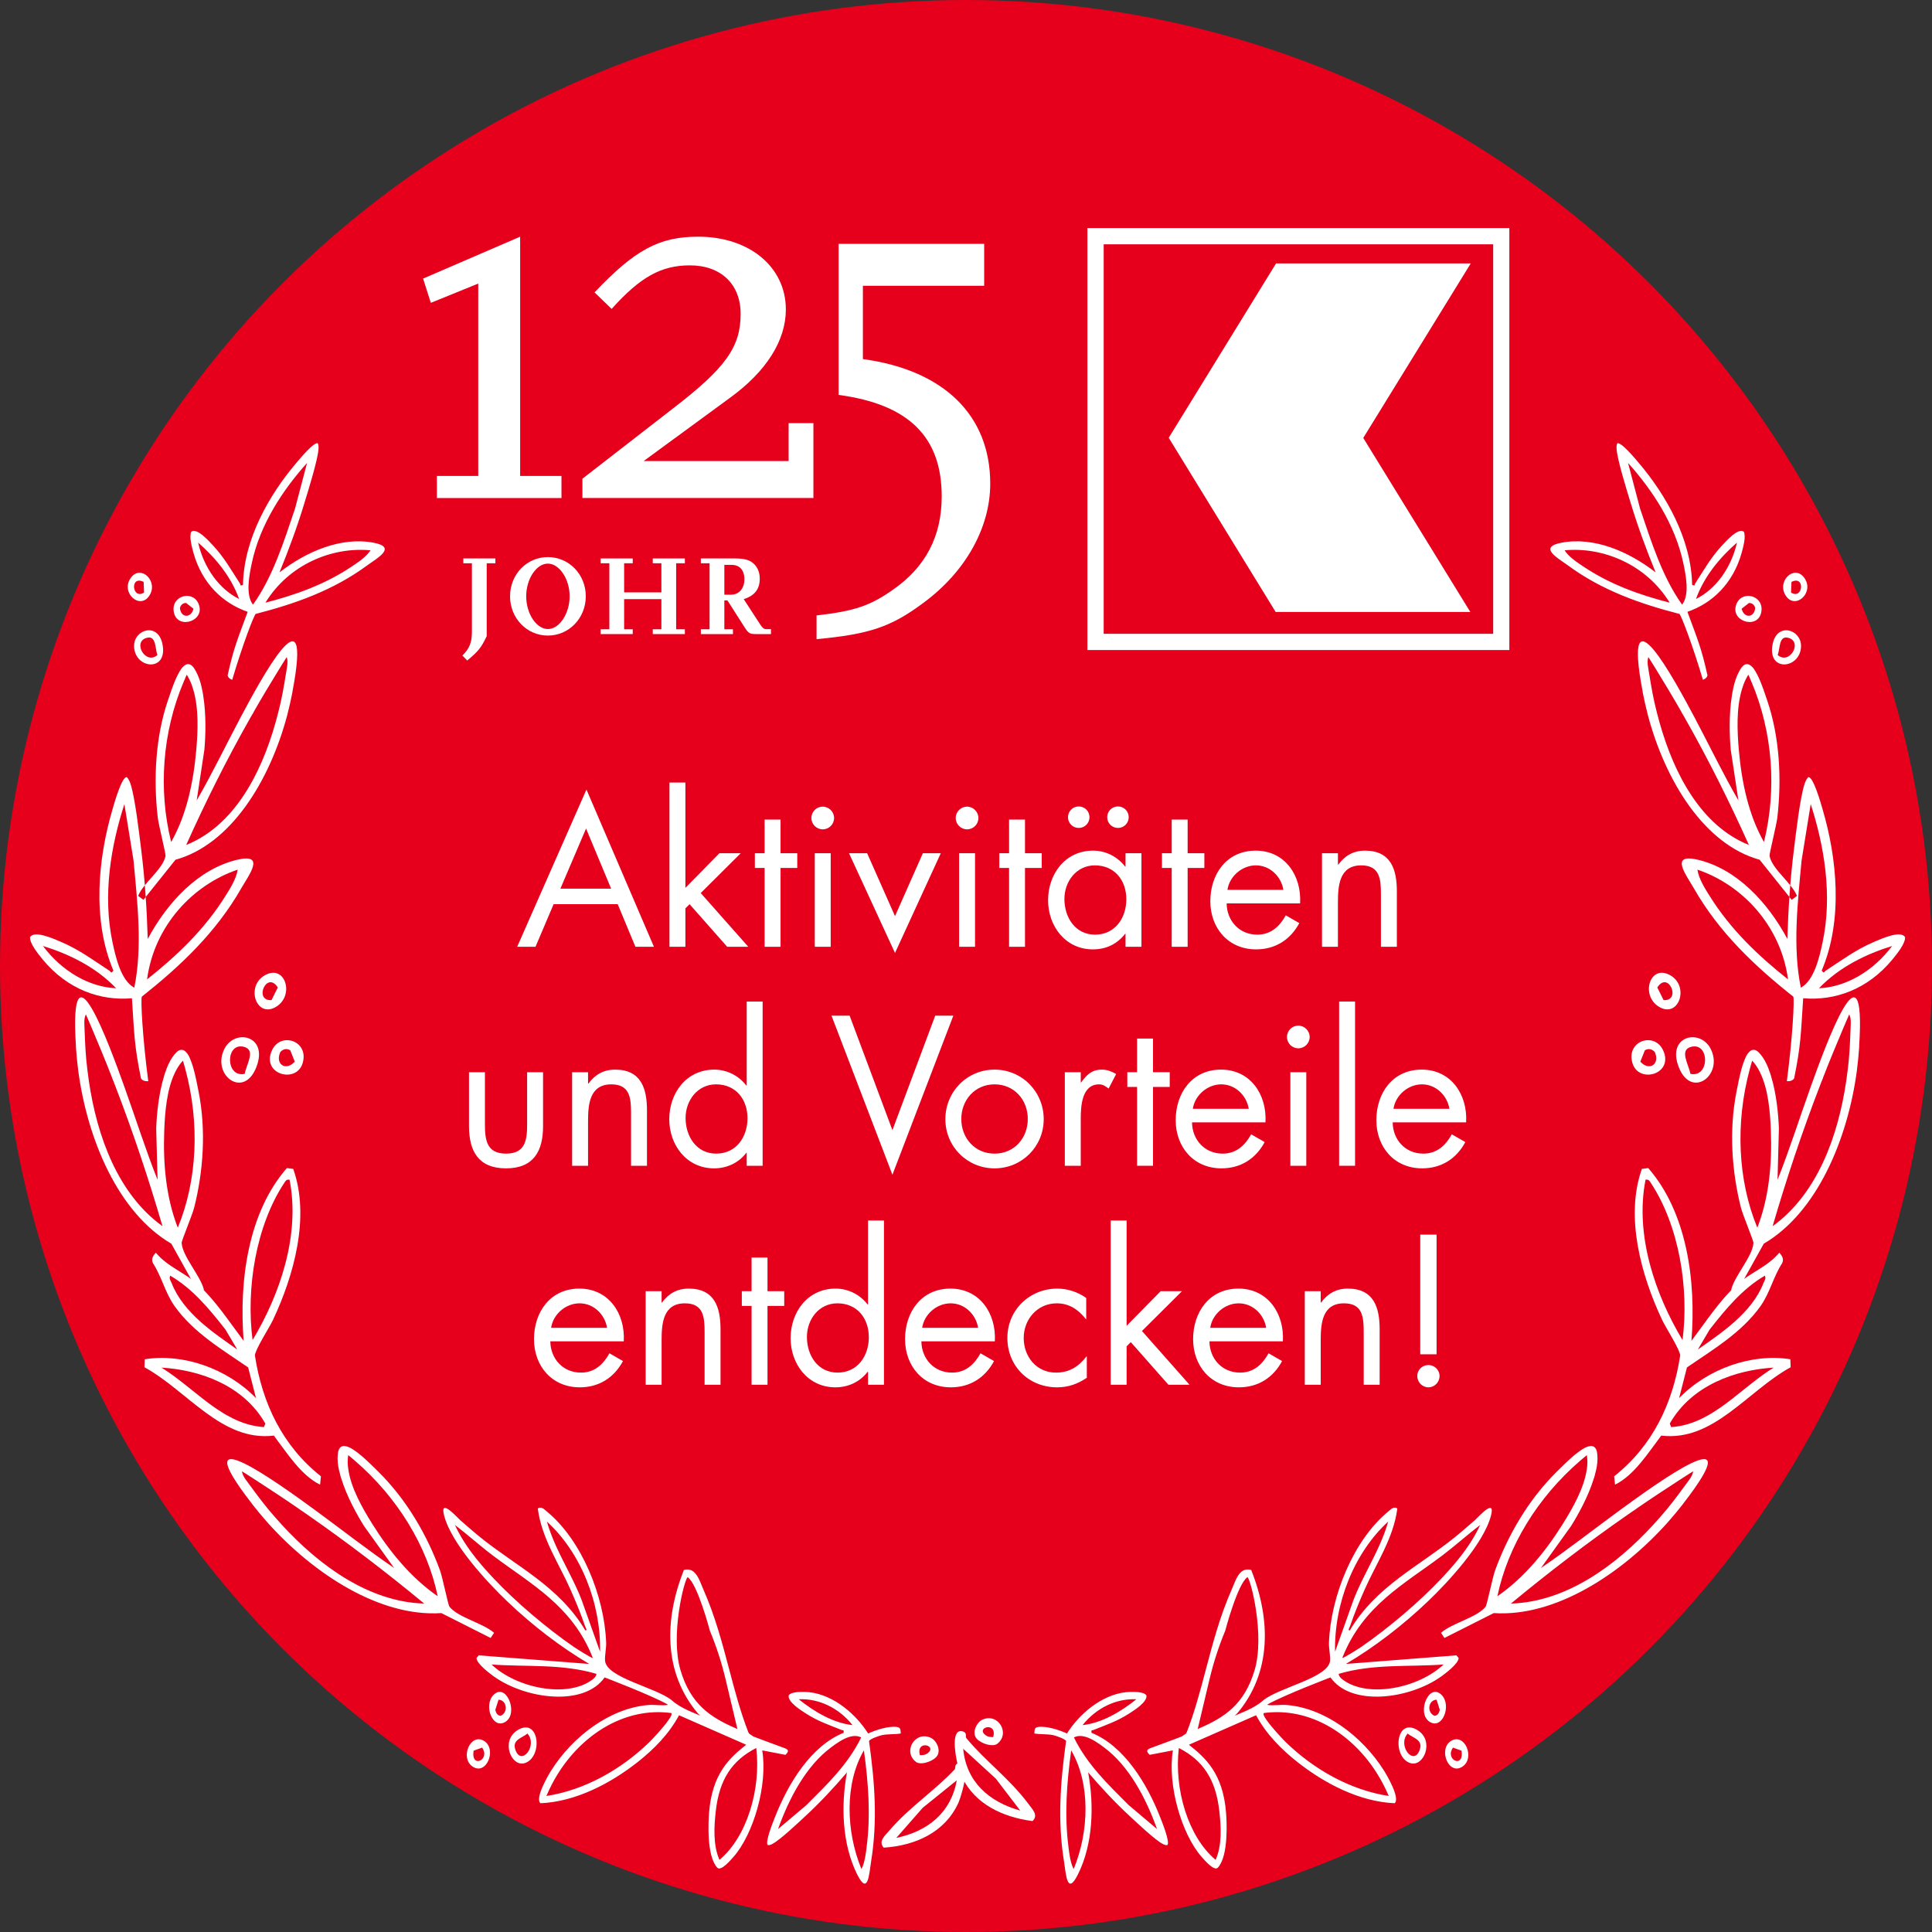 <?xml version="1.0" encoding="UTF-8"?>
<svg id="Ebene_2" data-name="Ebene 2" xmlns="http://www.w3.org/2000/svg" viewBox="0 0 5294 5294">
  <rect x="0" y="0" width="5294" height="5294" fill="#333333" stroke="none"/>
  <defs>
    <style>
      .cls-1 {
        fill: #e6001c;
      }

      .cls-2 {
        fill: #fff;
      }
    </style>
  </defs>
  <g id="Ebene_1-2" data-name="Ebene 1">
    <circle class="cls-1" cx="2647" cy="2647" r="2647"/>
    <g>
      <path class="cls-2" d="M2979.65,624.94v1156.2h1156.2V624.94h-1156.2ZM4091.55,1736.77h-1067.27V669.5h1067.27v1067.27Z"/>
      <polygon class="cls-2" points="3202.5 1199.63 3495.48 1676.86 4028.88 1676.84 3735.55 1200.01 4030.14 721.78 3496.64 721.82 3202.5 1199.63"/>
      <g>
        <path class="cls-2" d="M1425.28,1304.22v-655.66l-265.88,114.81,21.12,66.47,129.96-52.84v527.22h-113.32v60.44h341.4v-60.44h-113.28Z"/>
        <path class="cls-2" d="M2160.93,1159.51v103.9h-397.33l237.17-173.72c99.72-72.5,152.6-157.11,152.6-241.71,0-116.33-99.72-199.41-240.19-199.41-107.28,0-173.75,36.27-284.02,152.6l46.85,45.28c78.54-87.59,135.92-119.31,214.49-119.31,84.6,0,138.97,51.35,138.97,132.94,0,90.64-40.81,148.02-184.29,258.32l-249.24,193.34v52.91h632.94v-205.15h-67.96Z"/>
        <path class="cls-2" d="M2364.46,983.95v-200.91h332.31v-114.82h-398.83v413.91c191.88,25.7,282.52,114.82,282.52,277.97,0,108.77-43.8,193.37-132.94,255.33-61.93,43.82-104.23,58.9-210.01,70.99v64.97c145.03-13.58,203.96-33.24,293.11-99.71,114.81-84.6,182.78-205.46,182.78-326.32,0-187.33-126.9-311.21-348.94-341.42Z"/>
      </g>
      <g>
        <path class="cls-2" d="M1269.59,1530.24v13.19h23.51v188.73c0,28.24-7.23,46.15-26.06,64.03l13.19,13.81c31.07-26.02,38.31-35.14,53.42-66.87v-199.7h23.84v-13.19h-87.91Z"/>
        <path class="cls-2" d="M1501.24,1526.49c-57.78,0-103.61,47.39-103.61,107.39s45.83,107.68,103.61,107.68,103.94-47.72,103.94-107.68-46.12-107.39-103.94-107.39ZM1501.24,1723.69c-31.36,0-59.35-42.08-59.35-89.8s27.98-89.51,59.35-89.51,59.67,42.08,59.67,89.51-27.95,89.8-59.67,89.8Z"/>
        <path class="cls-2" d="M1876.65,1543.43v-13.19h-87.95v13.19h23.59v79.77h-102.09v-79.77h23.59v-13.19h-87.95v13.19h23.88v180.88h-23.88v13.19h87.95v-13.19h-23.59v-82.61h102.09v82.61h-23.59v13.19h87.95v-13.19h-23.88v-180.88h23.88Z"/>
        <path class="cls-2" d="M2099.76,1723.98c-6.32,0-10.07-2.83-17.3-13.81l-44.56-68.47c29.51-9.09,43.94-27.29,43.94-55.57,0-16.65-5.02-30.13-15.37-40.49-11.34-11.3-26.38-15.41-53.42-15.41h-92.6v13.19h23.88v180.88h-23.88v13.19h87.95v-13.19h-23.59v-79.12h8.47l47.1,73.78c10.68,16.65,13.85,18.54,32.34,18.54h39.9v-13.52h-12.87ZM2003.34,1629.49h-18.53v-81.66h19.81c22.28,0,35.14,14.43,35.14,39.58s-14.76,42.08-36.42,42.08Z"/>
      </g>
    </g>
    <path class="cls-2" d="M2817.82,4942.7c-51.58-69.2-119.79-118.83-170.07-180.18-2.62-3.26,2.28-13.38-7.17-17.31-34.62-13.38-24.83,55.82-16.32,90.76,11.43,1.31,14.02,16,12.07,34.28,35.26,72.78,110.34,109.03,192.92,119.79,17.31-16.32-.99-32.97-11.43-47.33ZM2639.27,4791.9l89.45,81.93,66.9,87.49c-87.15-24.48-147.86-79.65-156.35-169.42Z"/>
    <path class="cls-2" d="M2692.46,4711.92c-15.98,7.17-27.75,31.98-19.24,47.98,7.5,14.37,41.45,28.07,57.77,19.59,39.17-27.42,5.22-86.83-38.53-67.56ZM2721.52,4759.9c-8.16-.32-14.02,0-20.9-5.22-28.71-21.22,32.99-38.53,20.9,5.22Z"/>
    <path class="cls-2" d="M2637.81,4847.52c-1.31-3.26-2.94-9.13-4.9-16.97-2.3,0-4.9.32-8.16,1.31-9.79,2.92-5.88,13.38-8.83,16.64-53.86,57.77-123.72,102.83-179.54,168.11-11.43,13.38-30.35,28.71-15.01,46.35,86.83-5.86,167.79-41.45,205.01-123.38,4.23-9.79,16.32-46.69,18.6-74.76-2.62-5.56-4.9-11.43-7.17-17.31ZM2455.97,5036.21l72.48-82.6,93.36-75.4c-16,88.78-79.01,139.72-165.84,158Z"/>
    <path class="cls-2" d="M2549.82,4761.53c-43.75-19.26-77.7,40.16-38.18,67.58,15.98,8.48,50.25-5.24,57.45-19.59,8.48-16-2.94-40.8-19.26-48ZM2541.66,4804.29c-6.85,5.24-12.73,4.9-20.9,5.24-11.75-43.75,49.63-26.46,20.9-5.24Z"/>
    <path class="cls-2" d="M3884.85,4741.28c46.46,29.17,16.51,101.71-20.41,89.91-50.71-16.38-40.08-127.89,20.41-89.91ZM3889.88,4795.66c10.89-29.03-18.72-33.06-32.58-45.47-29.12,31.94,16.16,90.27,32.58,45.47ZM3944.45,4639.64c35.23,23.37,12.79,94.76-21.56,81.2-43.21-17.24-12.36-103.65,21.56-81.2ZM3930.82,4701.62c7.93-.56,13.01-7.44,14.37-16.82l-8.83-27.36c-23.1,1.16-27.24,35.12-5.54,44.18ZM3976.67,4770.06c36.73-21.66,65.53,45.83,31.83,69.92-38.85,27.9-69.04-48.04-31.83-69.92ZM4004.72,4797.1l-23.31-8.33c-23.56,33.71,31.48,58.47,23.31,8.33ZM2844.48,4732.24c23.61-3.2,57.37,8.01,79.18,17.7,39.34-61.73,106.72-112.67,174.2-113.88,12.18,0,36.43-.59,43.57,9.67,2.96,18.37-34.43,41.23-47.63,49.77-32.66,21.08-63.11,31.04-97.74,45.06-4.21,1.65-5.68-2.28-5.4,7.47,89.22,35.84,152.37,138.57,189.21,233.46,4.36,11.01,26.83,66.83,18.86,74.3-4.87.65-8.39-.98-12.69-3.1-21.38-11.17-70.01-57.32-90.36-76.21-40.19-37.11-77.98-77.76-113.98-119.75,16.49,89.14,13.95,194.99-27.77,279.08-30.11,60.55-32.99-.77-38.32-34.65-18.04-111.65-10.21-216.4,5.6-330.23-1.17-5.73-29.56-15.3-36.02-16.48-15.9-3.3-34.65-1.55-50.9-4.42.73-9.97.27-16.56,10.21-17.79ZM3113.86,4656.3c-.61-.02-1.22-.06-1.83-.07-54.05-2.03-108.24,24.12-145.08,70.25-.19.21-.36.44-.53.65,52.94-5.97,103.81-35.94,147.44-70.84ZM3024.92,4787.88c-13.02-9.67-31.34-23.01-49.62-28.5l-.85-.26c-11.01-3.13-21.94-3.38-31.69,1.8,36.17,74.27,94.35,129.55,149.67,185.02l76.3,64.48,1.77,1.49c-30.5-85.14-76.83-173.02-145.58-224.03ZM2942.1,5121.43c42.13-102.76,46.54-233.27-6.82-325.21-.08.54-.14,1.07-.21,1.61v.02c-12.09,87.56-18.43,175.51-7.45,261.91,2.17,18.56,5.51,44.49,13.59,60.03.29.57.59,1.13.89,1.65ZM3154.32,4789.49c13.14-4.73,190.77-70.19,225.46-86.59,17.41-8.24,56.06-20.64,81.78-43.74l.02.02c43.01-35.33,179.22-61.6,183.03-108.63,1.07-13.43-3.48-33.56-3.08-49.14,4.91-128.85,67.73-281.42,161.87-359.1,8.63-7.19,14.84-14.9,25.53-9.08-10.28,81.48-57.25,149.55-89.57,222.35-14.24,32.14-28.54,66.54-39.82,99.91-1.46,4.23-7.44,11.99-1.02,12.31,72.24-121.67,190.34-176.02,289.33-256.6,17.41-14.04,35.28-29.97,52.65-44.86,8.41-7.22,58.1-64.14,45.16-13.77-19.72,77.36-118.71,183.6-172.1,234.55-69.22,66.2-146.9,125.95-225.61,172.35l302.88-23.57,5.94,7.32c.22,14.88-35.51,41.88-46.93,50.14-87.4,62.68-247.32,83.95-304.11,3.05,0,0-123.93,47-172.89,74.15l1.5,1.48c16.88,2.09,34.87-1.54,51.88,0,103.4,8.47,206.02,84.58,265.84,179.28,7.93,12.6,45.42,76.06,29.45,89.84-95.38-4.1-190.88-53.24-267.11-113.44-42.8-33.86-84.86-75.82-112.56-127.66l-184.05,80.82c44.53,35.39,93.38,78.03,101.8,186.51,1.72,22.33,7.37,117.92-22.43,150.27-10.18,10.81-36.44-20.47-45.07-30.1-54.03-62.04-93.66-195.51-78.21-291.2l-63.54,12.18c-10.24-9.71-9.09-14.59,4-19.05ZM3668.3,4587.81c.07.33.13.66.21.98.09.35.19.69.3,1.04.11.34.23.67.37,1,.44,1.1,1.01,2.15,1.67,3.14.19.31.39.6.61.88.84,1.17,1.8,2.25,2.81,3.25.93.93,1.89,1.8,2.87,2.6.08.07.18.15.26.22.52.42,1.02.83,1.52,1.2.81.62,1.59,1.2,2.34,1.74,68.52,49.63,206.09,21.9,274.28-42.84-95.66,6.96-192.1-2.5-287.4,25.63.04.4.09.79.16,1.16ZM3730.68,4512.38c72.97-50.54,157.4-121.3,220.69-188.85,2.99-3.18,5.98-6.41,8.95-9.67.93-1,1.86-2.03,2.79-3.05,1.03-1.1,2.03-2.22,3.04-3.34,1.85-2.03,3.69-4.08,5.51-6.15,1.57-1.77,3.15-3.55,4.71-5.34,1.48-1.69,2.95-3.38,4.41-5.09.84-.95,1.68-1.94,2.5-2.92.82-.96,1.64-1.92,2.45-2.88,1.96-2.32,3.9-4.65,5.83-6.99,2.36-2.88,4.71-5.78,7.05-8.72,1.62-2.04,3.23-4.09,4.83-6.16,1.29-1.66,2.57-3.34,3.85-5.03,1.27-1.68,2.53-3.37,3.79-5.07.96-1.28,1.9-2.58,2.86-3.9.97-1.35,1.93-2.68,2.88-4.01.96-1.35,1.91-2.7,2.85-4.06.6-.85,1.2-1.72,1.79-2.59.59-.85,1.18-1.72,1.76-2.59,1.02-1.49,2.03-3.01,3.02-4.53.5-.73.99-1.48,1.46-2.22,1.08-1.64,2.14-3.28,3.18-4.93.93-1.46,1.85-2.94,2.76-4.41.75-1.2,1.49-2.41,2.22-3.63.74-1.21,1.47-2.41,2.18-3.64,2.41-4.07,4.75-8.18,6.99-12.34.68-1.25,1.36-2.51,2.03-3.77.67-1.26,1.32-2.52,1.97-3.78s1.3-2.52,1.93-3.8c1.7-3.4,3.34-6.81,4.93-10.27-34.94,26.61-68.45,56.98-103.34,83.32-103.51,78.14-218.1,137.27-274.38,280.76.9,3.05,47.81-27.13,52.49-30.35ZM3708.24,4385.63c.77-2.01,1.56-4.03,2.36-6.03.26-.66.53-1.34.8-2,.53-1.34,1.07-2.66,1.62-4,.7-1.71,1.41-3.41,2.13-5.12.96-2.26,1.93-4.53,2.92-6.78.99-2.26,1.99-4.51,3-6.75,1.01-2.25,2.04-4.48,3.06-6.73,2.06-4.46,4.17-8.91,6.3-13.36,1.08-2.22,2.15-4.44,3.23-6.64,3.35-6.86,6.78-13.71,10.22-20.53.99-1.98,1.98-3.95,2.99-5.92,2.45-4.85,4.91-9.69,7.35-14.55.71-1.4,1.43-2.81,2.13-4.22,2.13-4.23,4.27-8.47,6.36-12.71.7-1.41,1.41-2.83,2.09-4.24.65-1.31,1.3-2.63,1.94-3.94.55-1.11,1.09-2.22,1.62-3.33,1.08-2.22,2.14-4.43,3.2-6.65.1-.22.2-.45.31-.67.62-1.32,1.25-2.66,1.88-3.99,2.44-5.18,4.84-10.42,7.15-15.66.64-1.44,1.28-2.9,1.9-4.34s1.25-2.9,1.86-4.35c.18-.42.36-.85.54-1.28.71-1.67,1.4-3.36,2.09-5.04.93-2.27,1.85-4.54,2.74-6.82.59-1.47,1.16-2.94,1.72-4.42.56-1.47,1.12-2.95,1.67-4.43.55-1.48,1.1-2.97,1.63-4.45.52-1.45,1.03-2.88,1.53-4.32.43-1.21.83-2.4,1.23-3.61.56-1.67,1.12-3.34,1.66-5.01.09-.28.17-.56.27-.84.55-1.72,1.09-3.45,1.61-5.18.29-.95.57-1.89.85-2.83.53-1.8,1.06-3.6,1.56-5.4-92.81,84.83-148.17,223.4-145.52,356.52l49.99-140.37ZM3462.25,4695.82c-.01.12-.02.26-.02.38t0,.03c-.02.15-.02.31,0,.48,0,.19.02.39.06.61,0,.05.01.13.02.2.03.22.09.48.16.72.05.22.11.46.19.71.03.1.06.22.11.34.08.23.16.48.27.75.11.31.24.63.38.98.57,1.34,1.32,2.83,2.25,4.45.47.81.97,1.64,1.5,2.5,2.15,3.44,4.91,7.32,8.02,11.43.78,1.02,1.58,2.06,2.4,3.11,1.32,1.69,2.69,3.4,4.1,5.13.7.88,1.41,1.74,2.13,2.61,3.21,3.89,6.55,7.82,9.89,11.64.81.94,1.62,1.86,2.44,2.78,1.51,1.69,2.99,3.36,4.46,5,.81.92,1.62,1.81,2.42,2.69.18.2.36.4.56.6.77.86,1.54,1.68,2.27,2.5,1.17,1.28,2.31,2.53,3.41,3.71.64.69,1.25,1.34,1.85,1.98,1.16,1.26,2.27,2.45,3.3,3.54.3.31.59.64.88.94,3.76,3.98,6.43,6.74,7.35,7.64,78.7,76.43,178.49,131.95,282.66,148-4.45-10.57-9.28-20.89-14.5-30.97-1.73-3.36-3.51-6.68-5.33-9.98-.91-1.67-1.83-3.3-2.76-4.93-.93-1.64-1.87-3.27-2.82-4.87-1.03-1.76-2.07-3.51-3.13-5.24-.71-1.18-1.42-2.36-2.15-3.53-1.16-1.88-2.33-3.73-3.51-5.58-2.02-3.15-4.07-6.25-6.15-9.32-1.06-1.54-2.1-3.08-3.17-4.58-.87-1.25-1.74-2.5-2.64-3.74-.85-1.19-1.7-2.37-2.58-3.54-.69-.95-1.39-1.88-2.08-2.83-1.1-1.48-2.2-2.94-3.32-4.39-1.54-2.04-3.1-4.02-4.7-6.02-.7-.9-1.43-1.78-2.15-2.67-.86-1.09-1.74-2.15-2.62-3.21-1.17-1.41-2.34-2.81-3.52-4.21-2.23-2.61-4.5-5.22-6.79-7.76-.88-.99-1.77-1.96-2.66-2.94-.78-.86-1.57-1.71-2.36-2.56-1.23-1.33-2.48-2.65-3.75-3.96-.15-.17-.29-.33-.46-.49-1.55-1.62-3.13-3.24-4.72-4.81-.02-.04-.06-.07-.09-.09-1.48-1.49-2.98-2.98-4.49-4.44-1.53-1.51-3.08-2.98-4.65-4.44-1.3-1.24-2.63-2.46-3.95-3.65-2.65-2.43-5.33-4.79-8.03-7.12-1.34-1.16-2.72-2.32-4.08-3.45-2.31-1.93-4.62-3.82-6.98-5.67-1.12-.9-2.25-1.79-3.39-2.66-1.58-1.25-3.17-2.46-4.78-3.64-.88-.65-1.75-1.31-2.63-1.95-2.48-1.84-5-3.62-7.52-5.37-.31-.21-.63-.44-.93-.65-.33-.23-.68-.47-1.01-.69-.93-.65-1.89-1.29-2.84-1.92-.16-.11-.32-.21-.48-.32-.63-.42-1.26-.85-1.91-1.26-.15-.1-.29-.21-.46-.3-1.59-1.04-3.18-2.07-4.78-3.08-.98-.63-1.97-1.25-2.96-1.84-.13-.1-.26-.16-.4-.25-.02-.02-.05-.05-.08-.04-1.1-.69-2.21-1.36-3.32-2.01-1-.61-2-1.21-3.01-1.79-1.48-.88-2.98-1.74-4.47-2.57-1.04-.58-2.06-1.17-3.1-1.72-.11-.06-.23-.14-.34-.18-.67-.36-1.33-.72-1.99-1.08-.3-.17-.61-.33-.92-.49-.92-.51-1.88-1-2.8-1.47-.98-.52-1.98-1.03-2.95-1.53-.34-.18-.69-.35-1.02-.51-.91-.47-1.81-.92-2.73-1.35-2.13-1.06-4.26-2.09-6.42-3.06-.99-.47-2-.93-3-1.36-2.41-1.11-4.85-2.17-7.3-3.19-1.29-.55-2.61-1.08-3.9-1.6-.06-.03-.14-.07-.22-.09-1.2-.48-2.42-.97-3.64-1.43-.93-.37-1.86-.72-2.8-1.07-.77-.31-1.53-.59-2.32-.86-.73-.29-1.48-.56-2.22-.82-.18-.08-.36-.15-.54-.19-1.2-.45-2.4-.86-3.6-1.25-1.07-.36-2.14-.75-3.22-1.08-.25-.09-.5-.18-.74-.24-.78-.26-1.57-.51-2.35-.76-1.99-.64-4-1.25-6.01-1.83-.02-.02-.04-.03-.05-.01-.52-.15-1.04-.31-1.55-.46-.51-.15-1.02-.3-1.54-.44-2.48-.7-4.97-1.37-7.46-1.96-.77-.19-1.54-.38-2.32-.58-2.5-.63-5.01-1.2-7.53-1.73-.87-.18-1.73-.37-2.61-.53-.73-.17-1.44-.31-2.17-.44-1.22-.24-2.45-.46-3.67-.69-.12-.03-.24-.06-.36-.06-1.34-.25-2.69-.48-4.04-.7-1.34-.21-2.69-.43-4.04-.63-1.35-.2-2.71-.4-4.05-.58-1.24-.16-2.47-.31-3.71-.47-1.07-.14-2.14-.25-3.22-.36-1.34-.14-2.68-.29-4.02-.41-.25-.04-.5-.06-.74-.08-.8-.07-1.62-.15-2.43-.19-2.97-.25-5.96-.44-8.96-.57-1.5-.07-3-.13-4.49-.17-1.51-.04-3-.08-4.51-.1-1.01-.02-2.01-.03-3.01-.03-1.5,0-3.02,0-4.53.04-3.03.04-6.05.13-9.07.28-3.04.16-6.07.36-9.12.6-1.14.1-2.28.19-3.42.3-1.14.11-2.28.22-3.43.35-1.15.13-2.28.26-3.43.41-1.15.13-2.29.27-3.43.44-.53.43-.82,1.01-.9,1.78ZM3331.01,5096.32c17.91-39.86,14.89-91.27,10.23-132.78-9.59-87.66-44.64-139.72-111.03-173.78-13.43,113.82,26.01,244.12,100.79,306.56ZM4549.08,2760.57c54.23,28.54,82.14-65.16,21.62-91.2-52.59-22.91-75.41,62.73-21.62,91.2ZM4558.48,2740.47l-17.16-34.59c30.32-47.58,66.89,37.94,17.16,34.59ZM4473.11,2912.85c17.01,58.09,114.66,30.79,84.04-34.97-24.08-51.68-101.89-25.7-84.04,34.97ZM4507.11,2878.06c8.58-5.38,18.79-4.65,27.24,4.57,15.18,33.46-15.33,53.64-39.58,26.42l12.34-30.99ZM4597.07,2915.48c32.17,102.33,128.65,31.59,90.02-42.36-28.26-53.77-114.55-36.07-90.02,42.36ZM4633.81,2868.55c51.06-13.65,51.95,85.17-1.83,74.02-4.68-26.43-31.29-65.21,1.83-74.02ZM4857.47,1764.3c12.62-60.41,78.47-39.29,77.65,6.48-1.26,62.91-94.09,72.16-77.65-6.48ZM4900.32,1747.75c-26.09-7.16-22.34,28.5-29.11,47.24,32.76,28.06,69.28-36.65,29.11-47.24ZM4756.05,1661.95c10.59-46.04,73.72-33.56,70.87,9.54-3.74,54.25-81.03,34.78-70.87-9.54ZM4809.48,1665.89c-2.33-9.23-9.11-13.87-17.02-13.64l-20.07,15.74c6.41,26.98,34.89,25.22,37.09-2.1ZM4893.67,1632.83c-26.25-39.02,21.57-86.13,49.07-51.15,31.81,40.29-22.53,90.68-49.07,51.15ZM4908.92,1594.52l-1.22,29.08c32.89,21.15,39.89-48.5,1.22-29.08ZM4093.2,4420.13c168.44,11.28,350.59-107.53,476.76-248.72,14.9-16.97,29.22-34.06,42.71-51.43l.02-.33c190.11-245.3-73.73-54.62-170.69,16.09-73.96,54.01-146.14,110.98-219.5,160.82l82.18-114.49c20.68-32.9,47.9-82.9,62.14-129.25,1.62-3.96,2.55-7.83,3.47-11.4l.02-.33c2.21-7.8,4.09-15.57,5.24-22.63,2.37-14.78,2.6-28.03.42-39.76-4-19.72-18.06-19.4-35.07-10.54-5.23,3.12-10.84,6.9-16.83,11.35-1.79,1.47-3.57,2.93-5.67,4.41-20.86,16.53-42.14,38.78-52.89,49.13-77.54,76.45-133.84,174.49-168.54,269.77-6.95,18.42-22.29,94.83-25.96,99.64-23.14,29.72-92.43,45.07-122.36,71.76l9.39,14.07,135.16-68.16ZM4330.17,4002.44c2.13-1.82,3.92-3.59,6.03-5.09,3.94-3.59,7.85-6.85,12.08-10.17,1.4,8.96,1.76,18.06,1.1,27.59-.31,4.45-.93,8.6-1.57,13.09-7.49,49.99-38,104.17-65.44,147.91-45.91,73.53-104.84,146.96-179.29,198.19,28.56-137.12,110.06-270.74,227.09-371.51ZM4140.16,4394.05c103.24-85.36,209.89-166.99,320.23-243.7,7.71-5.22,14.97-10.71,22.81-15.48l.02-.31c40.06-27.77,82.12-55.24,122.02-81.17,11.42-7.55,22.85-14.53,34.28-21.81-1.33,13.84-14.54,27.76-22.47,39.39-.33.04-.35.35-.35.35-21.07,28.73-42.69,57.75-66.73,84.71-100.72,116.05-232.8,219.34-379.6,235.87-10.01,1.13-20.07,1.85-30.21,2.16ZM4905.87,3724.6c-104.73-16.88-225.89,25.22-304.84,106.5l21.53-84.2c67.93-46.85,149.69-94.49,201.9-168.43,25.9-36.93,34.67-79.81,59.04-117.3,5.37-11.97-.65-20.39-7.93-28.65-32.76,39.39-78.92,53.94-116.13,87.75-47.48,43.37-84.88,101.29-124.57,153.86,12.96-164.71-12.25-351.77-118.44-473.39l-17.43,2.3c-46.69,131.3-1.73,292.22,55.34,413.4,10.59,22.66,47.82,79.15,49.71,97.59-20.22,131.75-75.81,248.08-180.95,331.22.57,5.04,1.15,10.09,1.49,14.9l.93,8.06c52.05-25.55,89.82-85.81,126.59-134.42,142.89,17.21,235.67-121.96,354.56-187.29l-.8-21.9ZM4684.46,3643.54c45.57-58.22,91.14-112.87,151.59-147.97,4.05,7.92-1.36,13.99-3.81,20.21-32.39,82.73-116.5,137.31-179.61,181.95l2.28-4.13,29.55-50.06ZM4509.11,3232.42c7.71-.76,9.65,1.53,14.26,8.6,77.45,117.21,105.49,288.56,87.03,430.96-74.93-124.72-131.15-288.24-101.29-439.57ZM4849.87,3754.07c-1.39.92-2.78,1.84-4.18,2.78-.87.59-1.73,1.18-2.62,1.78-.87.59-1.74,1.2-2.62,1.81-.19.12-.37.24-.56.36-.83.57-1.65,1.14-2.49,1.73-2.66,1.86-5.31,3.74-7.96,5.66-2.68,1.94-5.34,3.9-7.99,5.87-2.67,1.97-5.31,3.97-7.96,5.99-2.63,2.01-5.26,4.04-7.88,6.08-2.63,2.03-5.25,4.1-7.87,6.14-1.57,1.25-3.14,2.5-4.73,3.74-5.28,4.2-10.55,8.44-15.82,12.64-10.53,8.45-21.05,16.88-31.63,25.08-1.31,1.03-2.63,2.06-3.97,3.06-2.25,1.72-4.5,3.44-6.77,5.15-.4.29-.78.6-1.18.89-2.35,1.75-4.7,3.5-7.06,5.22-1.17.86-2.33,1.71-3.49,2.55-1.83,1.34-3.68,2.64-5.52,3.95-2.06,1.45-4.12,2.88-6.18,4.3-1.15.79-2.32,1.6-3.49,2.37-5.71,3.86-11.48,7.57-17.32,11.11-1.1.68-2.2,1.35-3.31,2-1.12.68-2.27,1.35-3.41,1.99-1.38.8-2.74,1.59-4.12,2.34-5.51,3.09-11.08,6.03-16.72,8.77-2.8,1.35-5.6,2.66-8.44,3.9-1.04.46-2.11.93-3.18,1.37-1.06.45-2.13.89-3.2,1.33-1.21.5-2.41.99-3.63,1.47-2.6,1.03-5.22,2-7.84,2.94-1.25.46-2.54.9-3.81,1.32-1.78.58-3.55,1.18-5.34,1.71-1.53.49-3.07.94-4.64,1.38-1.35.39-2.74.78-4.11,1.13-12.7,3.34-25.85,5.58-39.56,6.46l-3.77-9.68c60.12-105.95,181.56-147.3,284.55-153.22-1.35.85-2.71,1.69-4.06,2.57-2.04,1.29-4.1,2.61-6.13,3.96ZM4833.06,3407.88c145.74-85.2,229.82-285.76,255-473.43,2.81-22.41,5.07-44.59,6.48-66.53l-.17-.29c19.67-309.73-91.68-3.82-132.24,109.12-30.9,86.21-58.67,173.87-91.41,256.29l3.76-140.88c-1.35-38.84-6.88-95.5-21.11-141.85-.88-4.18-2.29-7.91-3.52-11.38l-.17-.29c-2.54-7.69-5.35-15.19-8.36-21.67-6.33-13.56-13.58-24.66-21.97-33.15-14.38-14.07-25.84-5.92-34.94,10.96-2.58,5.52-5.1,11.8-7.56,18.84-.66,2.22-1.31,4.43-2.22,6.84-7.99,25.39-13.11,55.75-16.2,70.35-21.26,106.79-12.84,219.54,11.91,317.87,4.58,19.15,34.78,91,34.44,97.04-2.47,37.58-51.21,89.18-61,128.06l15.67,6.38,73.61-132.27ZM4794.77,2929.18c.74-2.7,1.23-5.18,2.13-7.6,1.25-5.19,2.65-10.08,4.29-15.2,6.19,6.63,11.6,13.96,16.4,22.22,2.24,3.86,4.06,7.64,6.05,11.72,21.86,45.58,27.01,107.54,28.85,159.14,3.27,86.63-4.3,180.47-37.16,264.65-53.32-129.52-60.86-285.85-20.56-434.93ZM4857.29,3359.94c37.54-128.59,79.99-256.01,128.27-381.42,3.45-8.65,6.38-17.26,10.19-25.62l-.16-.27c17.57-45.47,36.96-91.81,55.44-135.66,5.22-12.66,10.75-24.85,16.13-37.29,6.67,12.2,3.55,31.13,3.51,45.21-.25.22-.1.49-.1.49-1.31,35.6-2.92,71.76-7.69,107.56-18.23,152.58-69.57,312.2-181.79,408.27-7.65,6.55-15.57,12.8-23.79,18.74ZM4821.7,2355.86c-152.06-42.13-258.48-216.73-306.1-395.68-5.5-21.42-10.43-42.78-14.51-64.16l.13-.34c-57.35-301.72,88.56-30.49,141.9,69.8,40.65,76.58,78.44,155.51,120.42,227.79l-21.04-138.75c-3.48-38.94-5.11-96.8,2.99-146.96.34-4.41,1.25-8.52,2.02-12.33l.13-.34c1.52-8.38,3.32-16.63,5.44-23.95,4.48-15.3,10.14-28.43,17.24-39.3,12.23-18.16,24.36-13.4,35.28.7,3.19,4.73,6.41,10.22,9.67,16.5.92,2.01,1.82,4.01,3,6.14,10.89,22.87,19.62,51.52,24.42,65.11,33.84,99.82,39.58,214.19,27.68,319.01-2.09,20.35-22.54,100.46-21.46,106.36,7.04,36.59,60.75,73.61,75.05,109.36l-14.43,10.9-87.82-109.86ZM4799.78,1869.52c-1.05-2.46-1.83-4.78-3.01-6.92-1.85-4.79-3.81-9.23-6.04-13.84-5.19,8.39-9.54,17.24-13.18,26.83-1.7,4.48-3,8.77-4.43,13.39-15.6,51.61-12.95,114.62-8.37,166.38,7.52,86.94,26.46,177.9,68.77,251.89,35.79-144.1,23.8-301.47-33.74-437.73ZM4792.25,2315.33c-52.34-116.71-109.3-230.83-171.67-341.26-4.42-7.58-8.32-15.28-13.06-22.46l.12-.32c-22.67-40.02-47.23-80.37-70.59-118.52-6.63-11.05-13.51-21.54-20.27-32.32-4.97,14.06.4,31.94,2.17,45.9.27.14.15.46.15.46,5.67,34.95,11.7,70.38,20.75,104.53,36.54,146.15,106.12,289.64,226.97,352.32,8.24,4.27,16.7,8.17,25.42,11.67ZM4916.13,2955.4c18.83-92.35,18.4-122.67,24.87-220.04,87.08,7.64,176.66-24.46,243.95-105.54,11.98-14.82,36.28-43.84,35.26-61.75-11.51-20.12-66.18,4.85-85.87,13.23-48.64,20.81-86.37,48.92-131.43,78.48-5.43,3.65-3.77,8.96-11.15-.14,59.6-140.85,41.12-310.11,2.93-440.3-4.35-15.22-26.01-92.76-39.73-89.78-5.29,5.34-7.48,11.09-10.03,18.24-12.28,36.07-23.89,136.76-29.08,178.54-10.43,82.3-15.68,164.85-18.15,246.45-53.68-100.25-139.18-192.34-246.14-217.16-77.07-17.81-31.83,40.86-10.49,77.81,69.82,122.35,168.03,214.42,272.84,297.54,3.34,6.6-1.44,108.03-17.64,231.55,0,0,13.33,1.91,19.87-7.16ZM4685.34,2456.06c-12.85-20.01-30.69-48.67-34.12-73.09,122.01,41.12,228.68,153.11,248.3,300.75-81.09-64.34-156.85-136.04-214.18-227.66ZM4934.56,2706.36c-22.69-110.81-8.82-231.37,2.06-348.6l25.02-154.36c36.79,113.69,60.15,249.1,32.56,378.69-8.44,39.67-22.95,104.91-59.64,124.26ZM5184.8,2592.15c-51.86,69.27-126.95,112.75-200.47,115.8,56.71-59.08,130.23-94.06,200.47-115.8ZM4678.78,1850.69c-16.75-75.93-27.23-98.64-54.98-174.21,68.2-23.42,124.98-77.63,148.54-161.3,4.07-15.19,12.66-45.2,5.89-58.36-15.42-11.31-48.27,25.83-60.3,38.74-29.69,31.98-48.72,65.82-72.78,103.2-2.87,4.57.16,8.01-8.45,3.63-2.26-126.15-72.91-247.56-145.32-332.9-8.38-10.01-50.69-61.21-60.03-54.37-2.2,5.8-1.92,10.87-1.45,17.11,2.83,31.31,27.81,111.1,37.9,144.34,19.72,65.54,43.41,129.53,68.89,191.87-74.06-57.59-169.37-98.37-258.32-81.23-64.07,12.4-10.3,41.47,18.16,62.18,93.63,68.84,198.51,105.34,305.38,132.89,4.73,3.85,35.11,81.92,64.29,180.47,0,0,10.69-3.03,12.58-12.05ZM4337.49,1551.58c-16.39-10.78-39.44-26.41-50.21-43.67,105.76-9.88,223.69,38.8,287.95,143.52-82.69-21.34-163.83-50-237.74-99.86ZM4609.22,1656.76c-54.23-75.94-84.17-171.46-115.25-263.48l-32.85-124.75c65.83,73.38,128.81,167.64,151.43,274.57,6.93,32.73,17.85,86.77-3.32,113.66ZM4759.6,1486.82c-15.89,69.6-57.92,127.53-112.33,154.46,22.96-63.54,66.66-114.54,112.33-154.46ZM3296,4758c-10.24.11-23.03,17.86-33.01,18.64-5.08.34-13.32,1.68-25.93,4.22l-1.1.22c-1.24-3.06-2.11-6.35-2.72-10.24-1.44-9.06,4.25-12.54,10.28-16.23,3.51-2.15,6.83-4.18,8.16-7.42,21.65-55.36,36.73-112.44,52.7-172.88,18.97-71.81,38.59-146.06,70.28-217.82,1.63-3.68,3.17-7.5,4.8-11.55,7.61-18.83,16.22-40.16,33.96-43.74,4.49-.91,9.55-.69,15.04.65,28.19,71.03,40.55,139.33,36.73,203.05-4.3,71.82-29.29,135.5-74.29,189.27-12.29,14.14-55.23,40.45-94.91,63.81ZM3357.32,4468.5c-17.79,42.83-32.23,87.42-42.95,132.54l-32.48,136.75,5.51-2.41c67.27-29.38,122.59-64.38,150.59-159.38s-10-246-19.68-254.39c-27.32,18.39-60.99,146.89-60.99,146.89Z"/>
    <path class="cls-2" d="M1438.06,4831.19c-36.92,11.8-66.87-60.75-20.41-89.91,60.49-37.98,71.12,73.53,20.41,89.91ZM1445.19,4750.19c-13.86,12.41-43.47,16.44-32.58,45.47,16.42,44.8,61.7-13.53,32.58-45.47ZM1379.61,4720.83c-34.35,13.56-56.79-57.83-21.56-81.2,33.92-22.45,64.77,63.95,21.56,81.2ZM1366.14,4657.45l-8.83,27.36c1.36,9.38,6.44,16.26,14.37,16.82,21.7-9.06,17.57-43.02-5.54-44.18ZM1294,4839.97c-33.7-24.09-4.9-91.57,31.83-69.92,37.2,21.88,7.02,97.82-31.83,69.92ZM1321.1,4788.77l-23.31,8.33c-8.17,50.14,46.87,25.38,23.31-8.33ZM2468.23,4750.03c-16.25,2.87-35,1.13-50.9,4.42-6.45,1.18-34.85,10.75-36.02,16.48,15.81,113.83,23.64,218.58,5.6,330.23-5.33,33.87-8.22,95.19-38.32,34.65-41.72-84.09-44.27-189.94-27.77-279.08-36,41.99-73.79,82.64-113.98,119.75-20.35,18.89-68.98,65.04-90.36,76.21-4.31,2.12-7.83,3.76-12.69,3.1-7.98-7.47,14.5-63.29,18.86-74.3,36.84-94.88,99.99-197.62,189.21-233.46.27-9.75-1.19-5.82-5.4-7.47-34.64-14.02-65.08-23.98-97.74-45.06-13.21-8.54-50.59-31.4-47.63-49.77,7.14-10.26,31.4-9.68,43.57-9.67,67.48,1.21,134.86,52.15,174.2,113.88,21.8-9.69,55.57-20.9,79.18-17.7,9.94,1.23,9.48,7.82,10.21,17.79ZM2336.09,4727.13c-.18-.21-.34-.44-.53-.65-36.84-46.14-91.03-72.28-145.08-70.25-.61,0-1.22.04-1.83.07,43.63,34.89,94.5,64.86,147.44,70.84ZM2132,5011.91l1.77-1.49,76.3-64.48c55.33-55.47,113.51-110.75,149.67-185.02-9.75-5.18-20.68-4.93-31.69-1.8l-.85.26c-18.28,5.49-36.6,18.83-49.62,28.5-68.76,51.01-115.08,138.89-145.58,224.03ZM2361.3,5119.78c8.08-15.54,11.43-41.47,13.59-60.03,10.98-86.4,4.64-174.35-7.45-261.91v-.02c-.07-.54-.14-1.07-.22-1.61-53.36,91.94-48.95,222.45-6.82,325.21.3-.52.6-1.08.89-1.65ZM2152.18,4808.54l-63.54-12.18c15.45,95.69-24.18,229.16-78.21,291.2-8.63,9.63-34.89,40.91-45.07,30.1-29.8-32.34-24.15-127.94-22.43-150.27,8.42-108.48,57.27-151.12,101.8-186.51l-184.05-80.82c-27.7,51.84-69.76,93.8-112.56,127.66-76.24,60.2-171.73,109.34-267.11,113.44-15.96-13.79,21.52-77.24,29.45-89.84,59.83-94.69,162.45-170.81,265.84-179.28,17.01-1.54,35,2.09,51.88,0l1.5-1.48c-48.96-27.15-172.89-74.15-172.89-74.15-56.79,80.9-216.72,59.64-304.11-3.05-11.43-8.26-47.15-35.26-46.93-50.14l5.94-7.32,302.88,23.57c-78.71-46.4-156.39-106.15-225.61-172.35-53.39-50.96-152.38-157.19-172.1-234.55-12.95-50.37,36.75,6.56,45.16,13.77,17.37,14.89,35.23,30.82,52.65,44.86,98.99,80.59,217.09,134.93,289.33,256.6,6.42-.32.44-8.09-1.02-12.31-11.28-33.36-25.58-67.77-39.82-99.91-32.32-72.8-79.29-140.88-89.57-222.35,10.69-5.82,16.9,1.89,25.53,9.08,94.14,77.68,156.96,230.26,161.87,359.1.4,15.58-4.15,35.71-3.08,49.14,3.82,47.03,140.02,73.3,183.03,108.63l.02-.02c25.72,23.09,64.37,35.5,81.78,43.74,34.69,16.39,212.32,81.86,225.46,86.59,13.1,4.46,14.24,9.34,4,19.05ZM1634.36,4586.64c-95.29-28.13-191.74-18.68-287.4-25.63,68.19,64.74,205.77,92.46,274.28,42.84.75-.54,1.53-1.12,2.34-1.74.5-.38,1-.79,1.52-1.2.08-.07.18-.15.26-.22.97-.8,1.94-1.67,2.87-2.6,1.01-1,1.97-2.08,2.81-3.25.22-.28.42-.57.61-.88.65-.99,1.22-2.04,1.67-3.14.14-.33.26-.66.37-1,.11-.34.21-.68.3-1.04.08-.32.15-.65.21-.98.07-.37.12-.77.16-1.16ZM1624.31,4542.73c-56.29-143.49-170.87-202.62-274.38-280.76-34.89-26.34-68.4-56.71-103.34-83.32,1.6,3.46,3.24,6.87,4.93,10.27.63,1.28,1.28,2.54,1.93,3.8s1.3,2.52,1.97,3.78c.67,1.26,1.35,2.51,2.03,3.77,2.25,4.16,4.58,8.27,6.99,12.34.72,1.23,1.44,2.44,2.18,3.64.73,1.23,1.47,2.43,2.22,3.63.91,1.47,1.83,2.95,2.76,4.41,1.04,1.65,2.1,3.29,3.18,4.93.47.74.96,1.49,1.46,2.22.98,1.52,2,3.03,3.02,4.53.59.87,1.18,1.74,1.76,2.59.59.87,1.19,1.74,1.79,2.59.95,1.35,1.89,2.71,2.85,4.06.96,1.33,1.91,2.67,2.88,4.01.95,1.32,1.9,2.62,2.86,3.9,1.26,1.7,2.52,3.39,3.79,5.07,1.28,1.68,2.56,3.36,3.85,5.03,1.6,2.07,3.21,4.12,4.83,6.16,2.33,2.94,4.68,5.84,7.05,8.72,1.92,2.35,3.87,4.67,5.83,6.99.81.96,1.62,1.92,2.45,2.88.81.98,1.66,1.97,2.5,2.92,1.46,1.71,2.93,3.4,4.41,5.09,1.56,1.79,3.14,3.57,4.71,5.34,1.83,2.07,3.67,4.12,5.51,6.15,1.01,1.13,2.01,2.24,3.04,3.34.93,1.02,1.85,2.05,2.79,3.05,2.98,3.25,5.96,6.49,8.95,9.67,63.29,67.55,147.72,138.31,220.69,188.85,4.69,3.22,51.59,33.4,52.49,30.35ZM1644.26,4525.99c2.66-133.12-52.71-271.69-145.52-356.52.51,1.8,1.03,3.6,1.56,5.4.28.94.55,1.88.85,2.83.52,1.73,1.07,3.45,1.61,5.18.09.28.17.56.27.84.53,1.67,1.1,3.34,1.66,5.01.4,1.21.81,2.4,1.23,3.61.49,1.44,1,2.87,1.53,4.32.53,1.48,1.08,2.98,1.63,4.45.55,1.48,1.11,2.95,1.67,4.43.56,1.48,1.13,2.95,1.72,4.42.89,2.28,1.81,4.55,2.74,6.82.69,1.67,1.39,3.36,2.09,5.04.19.43.36.87.54,1.28.61,1.45,1.24,2.91,1.86,4.35s1.26,2.9,1.9,4.34c2.32,5.25,4.71,10.48,7.15,15.66.63,1.34,1.25,2.67,1.88,3.99.11.22.22.44.31.67,1.06,2.22,2.12,4.43,3.2,6.65.53,1.11,1.08,2.22,1.62,3.33.64,1.32,1.29,2.63,1.94,3.94.69,1.41,1.39,2.84,2.09,4.24,2.09,4.24,4.23,8.48,6.36,12.71.7,1.41,1.42,2.81,2.13,4.22,2.44,4.85,4.9,9.7,7.35,14.55,1,1.97,2,3.95,2.99,5.92,3.44,6.82,6.87,13.67,10.22,20.53,1.07,2.2,2.15,4.42,3.23,6.64,2.13,4.45,4.24,8.9,6.3,13.36,1.03,2.25,2.05,4.48,3.06,6.73,1.01,2.24,2.01,4.49,3,6.75.99,2.26,1.96,4.52,2.92,6.78.71,1.7,1.43,3.41,2.13,5.12.56,1.33,1.09,2.66,1.62,4,.27.66.54,1.34.8,2,.8,2,1.58,4.02,2.36,6.03l49.99,140.37ZM1839.35,4694.04c-1.14-.17-2.29-.31-3.43-.44-1.15-.15-2.28-.28-3.43-.41-1.15-.13-2.29-.24-3.43-.35-1.14-.11-2.28-.21-3.42-.3-3.05-.25-6.08-.44-9.12-.6-3.02-.15-6.05-.24-9.07-.28-1.51-.03-3.03-.04-4.53-.04-1,0-2,.01-3.01.03-1.51.02-3,.06-4.51.1-1.49.04-2.99.09-4.49.17-3,.13-5.98.33-8.96.57-.81.04-1.63.12-2.43.19-.24.02-.49.04-.74.08-1.34.13-2.68.27-4.02.41-1.08.1-2.15.22-3.22.36-1.24.16-2.47.31-3.71.47-1.34.18-2.7.38-4.05.58-1.35.2-2.7.42-4.04.63-1.35.22-2.7.45-4.04.7-.11,0-.23.04-.36.06-1.22.22-2.45.45-3.67.69-.73.13-1.44.27-2.17.44-.88.16-1.73.35-2.61.53-2.52.53-5.03,1.1-7.53,1.73-.78.19-1.55.39-2.32.58-2.49.6-4.98,1.26-7.46,1.96-.53.14-1.03.29-1.54.44-.51.15-1.03.3-1.55.46-.02-.01-.03-.01-.05.01-2.01.58-4.01,1.18-6.01,1.83-.79.25-1.57.49-2.35.76-.24.06-.49.15-.74.24-1.08.33-2.15.71-3.22,1.08-1.19.39-2.4.8-3.6,1.25-.18.04-.36.12-.54.19-.74.25-1.49.53-2.22.82-.78.26-1.55.54-2.32.86-.93.35-1.87.7-2.8,1.07-1.22.47-2.44.95-3.64,1.43-.08.02-.16.05-.22.09-1.29.52-2.61,1.05-3.9,1.6-2.45,1.03-4.89,2.09-7.3,3.19-1,.44-2.01.89-3,1.36-2.16.98-4.29,2-6.42,3.06-.91.43-1.82.89-2.73,1.35-.33.16-.68.33-1.02.51-.97.5-1.97,1.01-2.95,1.53-.92.47-1.88.97-2.8,1.47-.31.16-.61.31-.92.49-.66.36-1.32.72-1.99,1.08-.12.04-.23.12-.34.18-1.04.55-2.06,1.13-3.1,1.72-1.49.83-2.99,1.69-4.47,2.57-1.01.58-2.01,1.17-3.01,1.79-1.1.65-2.22,1.33-3.32,2.01-.03-.01-.05.01-.08.04-.14.08-.27.15-.4.25-.99.59-1.97,1.22-2.96,1.84-1.61,1.01-3.2,2.04-4.78,3.08-.16.09-.31.19-.46.3-.65.41-1.28.83-1.91,1.26-.16.11-.32.21-.48.32-.95.64-1.9,1.27-2.84,1.92-.34.22-.68.45-1.01.69-.31.21-.63.44-.93.65-2.52,1.75-5.04,3.53-7.52,5.37-.88.64-1.76,1.29-2.63,1.95-1.61,1.19-3.2,2.39-4.78,3.64-1.14.87-2.28,1.76-3.39,2.66-2.35,1.85-4.67,3.74-6.98,5.67-1.36,1.13-2.74,2.29-4.08,3.45-2.7,2.33-5.38,4.69-8.03,7.12-1.32,1.19-2.65,2.41-3.95,3.65-1.57,1.46-3.12,2.94-4.65,4.44-1.51,1.47-3.01,2.95-4.49,4.44-.04.03-.07.05-.09.09-1.59,1.57-3.17,3.19-4.72,4.81-.16.16-.31.32-.46.49-1.27,1.31-2.52,2.63-3.75,3.96-.79.85-1.58,1.69-2.36,2.56-.89.97-1.77,1.95-2.66,2.94-2.29,2.54-4.56,5.14-6.79,7.76-1.18,1.39-2.35,2.8-3.52,4.21-.88,1.06-1.76,2.12-2.62,3.21-.72.88-1.44,1.77-2.15,2.67-1.59,1.99-3.16,3.98-4.7,6.02-1.12,1.45-2.22,2.91-3.32,4.39-.69.95-1.39,1.88-2.08,2.83-.87,1.16-1.73,2.34-2.58,3.54-.9,1.24-1.78,2.49-2.64,3.74-1.08,1.51-2.12,3.05-3.17,4.58-2.08,3.07-4.13,6.17-6.15,9.32-1.18,1.85-2.35,3.7-3.51,5.58-.73,1.17-1.44,2.35-2.15,3.53-1.07,1.73-2.1,3.48-3.13,5.24-.95,1.6-1.89,3.24-2.82,4.87-.93,1.64-1.85,3.27-2.76,4.93-1.82,3.29-3.6,6.62-5.33,9.98-5.22,10.08-10.05,20.4-14.5,30.97,104.17-16.05,203.96-71.58,282.66-148,.92-.89,3.59-3.66,7.35-7.64.29-.29.58-.62.88-.94,1.03-1.09,2.14-2.28,3.3-3.54.61-.65,1.21-1.29,1.85-1.98,1.1-1.18,2.24-2.42,3.41-3.71.74-.82,1.5-1.64,2.27-2.5.2-.2.38-.4.56-.6.79-.88,1.6-1.77,2.42-2.69,1.48-1.63,2.96-3.3,4.46-5,.81-.92,1.63-1.84,2.44-2.78,3.34-3.81,6.68-7.75,9.89-11.64.73-.87,1.44-1.73,2.13-2.61,1.41-1.73,2.78-3.44,4.1-5.13.83-1.05,1.63-2.09,2.4-3.11,3.11-4.11,5.86-7.99,8.02-11.43.53-.86,1.03-1.69,1.5-2.5.92-1.61,1.68-3.1,2.25-4.45.15-.35.27-.68.38-.98.11-.27.19-.52.27-.75.04-.12.07-.24.11-.34.09-.25.14-.49.19-.71.07-.25.13-.5.16-.72.01-.07.02-.15.02-.2.03-.22.06-.42.06-.61.02-.16.02-.32,0-.48t0-.03c0-.12,0-.26-.02-.38-.08-.77-.38-1.36-.9-1.78ZM2072.29,4789.76c-66.39,34.05-101.44,86.12-111.03,173.78-4.65,41.51-7.67,92.92,10.23,132.78,74.78-62.44,114.22-192.74,100.79-306.56ZM731.8,2669.38c-60.51,26.03-32.61,119.73,21.62,91.2,53.79-28.46,30.96-114.11-21.62-91.2ZM761.17,2705.89l-17.16,34.59c-49.73,3.36-13.16-82.17,17.16-34.59ZM745.35,2877.88c-30.62,65.76,67.03,93.06,84.04,34.97,17.85-60.67-59.96-86.66-84.04-34.97ZM807.73,2909.05c-24.24,27.22-54.76,7.04-39.58-26.42,8.45-9.22,18.66-9.95,27.24-4.57l12.34,30.99ZM615.42,2873.13c-38.63,73.95,57.85,144.69,90.02,42.36,24.52-78.43-61.76-96.13-90.02-42.36ZM670.52,2942.57c-53.77,11.15-52.88-87.67-1.83-74.02,33.12,8.81,6.51,47.59,1.83,74.02ZM367.38,1770.78c-.82-45.78,65.03-66.89,77.65-6.48,16.44,78.65-76.39,69.4-77.65,6.48ZM431.3,1794.99c-6.77-18.74-3.02-54.4-29.11-47.24-40.17,10.59-3.65,75.29,29.11,47.24ZM475.59,1671.49c-2.85-43.1,60.28-55.59,70.87-9.54,10.15,44.33-67.13,63.79-70.87,9.54ZM530.12,1668l-20.07-15.74c-7.92-.23-14.69,4.41-17.02,13.64,2.2,27.32,30.68,29.08,37.09,2.1ZM359.76,1581.68c27.5-34.98,75.32,12.13,49.07,51.15-26.54,39.53-80.88-10.86-49.07-51.15ZM394.8,1623.6l-1.22-29.08c-38.67-19.42-31.67,50.23,1.22,29.08ZM1344.46,4488.29l9.39-14.07c-29.93-26.69-99.22-42.04-122.36-71.76-3.68-4.81-19.01-81.22-25.96-99.64-34.7-95.28-91.01-193.32-168.54-269.77-10.75-10.35-32.03-32.6-52.89-49.13-2.11-1.48-3.88-2.95-5.67-4.41-5.99-4.45-11.59-8.23-16.83-11.35-17.01-8.86-31.07-9.18-35.07,10.54-2.18,11.74-1.94,24.99.42,39.76,1.15,7.05,3.03,14.83,5.24,22.63l.02.33c.93,3.57,1.86,7.44,3.47,11.4,14.24,46.36,41.47,96.35,62.14,129.25l82.18,114.49c-73.36-49.84-145.54-106.81-219.5-160.82-96.96-70.7-360.81-261.39-170.69-16.09l.02.33c13.49,17.37,27.8,34.46,42.71,51.43,126.16,141.19,308.31,259.99,476.76,248.72l135.16,68.16ZM1199.41,4373.95c-74.45-51.23-133.38-124.65-179.29-198.19-27.43-43.74-57.95-97.92-65.44-147.91-.64-4.49-1.26-8.64-1.57-13.09-.66-9.53-.3-18.63,1.1-27.59,4.23,3.32,8.14,6.58,12.08,10.17,2.11,1.5,3.9,3.28,6.03,5.09,117.02,100.78,198.52,234.39,227.09,371.51ZM1132.14,4391.9c-146.8-16.53-278.88-119.82-379.6-235.87-24.04-26.96-45.67-55.98-66.73-84.71,0,0-.02-.31-.35-.35-7.93-11.63-21.14-25.54-22.47-39.39,11.43,7.28,22.85,14.26,34.28,21.81,39.91,25.93,81.97,53.4,122.02,81.17l.02.31c7.85,4.77,15.1,10.26,22.81,15.48,110.34,76.7,216.99,158.34,320.23,243.7-10.14-.31-20.2-1.03-30.21-2.16ZM395.83,3746.5c118.9,65.33,211.67,204.5,354.56,187.29,36.77,48.61,74.54,108.86,126.59,134.42l.93-8.06c.33-4.81.92-9.86,1.49-14.9-105.14-83.14-160.73-199.47-180.95-331.22,1.9-18.44,39.12-74.93,49.71-97.59,57.07-121.18,102.03-282.09,55.34-413.4l-17.43-2.3c-106.19,121.62-131.39,308.68-118.44,473.39-39.7-52.57-77.09-110.49-124.57-153.86-37.21-33.81-83.37-48.36-116.13-87.75-7.27,8.26-13.29,16.68-7.93,28.65,24.37,37.49,33.14,80.37,59.04,117.3,52.21,73.94,133.97,121.58,201.9,168.43l21.53,84.2c-78.95-81.28-200.11-123.38-304.84-106.5l-.8,21.9ZM647.6,3693.6l2.28,4.13c-63.11-44.64-147.22-99.22-179.61-181.95-2.45-6.22-7.86-12.29-3.81-20.21,60.44,35.1,106.02,89.74,151.59,147.97l29.55,50.06ZM692.1,3671.99c-18.46-142.4,9.58-313.75,87.03-430.96,4.61-7.07,6.55-9.36,14.26-8.6,29.86,151.33-26.36,314.85-101.29,439.57ZM446.51,3750.11c-1.35-.88-2.7-1.72-4.06-2.57,102.98,5.92,224.43,47.27,284.55,153.22l-3.77,9.68c-13.72-.88-26.87-3.12-39.56-6.46-1.37-.35-2.76-.73-4.11-1.13-1.56-.44-3.11-.89-4.64-1.38-1.78-.53-3.55-1.13-5.34-1.71-1.28-.42-2.56-.86-3.81-1.32-2.62-.94-5.24-1.91-7.84-2.94-1.22-.48-2.43-.98-3.63-1.47-1.07-.44-2.14-.88-3.2-1.33-1.07-.44-2.14-.91-3.18-1.37-2.83-1.24-5.64-2.56-8.44-3.9-5.64-2.74-11.21-5.68-16.72-8.77-1.37-.75-2.74-1.54-4.12-2.34-1.15-.64-2.29-1.31-3.41-1.99-1.11-.64-2.21-1.32-3.31-2-5.83-3.54-11.6-7.25-17.32-11.11-1.17-.78-2.33-1.58-3.49-2.37-2.06-1.42-4.13-2.85-6.18-4.3-1.84-1.31-3.69-2.61-5.52-3.95-1.16-.84-2.32-1.69-3.49-2.55-2.36-1.72-4.71-3.47-7.06-5.22-.4-.29-.78-.6-1.18-.89-2.27-1.71-4.52-3.43-6.77-5.15-1.35-1.01-2.66-2.03-3.97-3.06-10.58-8.2-21.1-16.63-31.63-25.08-5.28-4.2-10.55-8.44-15.82-12.64-1.59-1.24-3.16-2.49-4.73-3.74-2.62-2.04-5.23-4.11-7.87-6.14-2.62-2.04-5.25-4.07-7.88-6.08-2.65-2.02-5.29-4.01-7.96-5.99-2.65-1.97-5.31-3.92-7.99-5.87-2.65-1.92-5.3-3.8-7.96-5.66-.84-.58-1.66-1.16-2.49-1.73-.19-.12-.37-.24-.56-.36-.87-.61-1.75-1.22-2.62-1.81-.89-.6-1.76-1.19-2.62-1.78-1.4-.94-2.79-1.86-4.18-2.78-2.03-1.35-4.09-2.67-6.13-3.96ZM543.05,3540.15l15.67-6.38c-9.79-38.89-58.53-90.48-61-128.06-.34-6.05,29.85-77.89,34.44-97.04,24.75-98.34,33.18-211.08,11.91-317.87-3.09-14.6-8.21-44.96-16.2-70.35-.91-2.41-1.56-4.62-2.22-6.84-2.46-7.04-4.98-13.32-7.56-18.84-9.1-16.88-20.56-25.03-34.94-10.96-8.39,8.49-15.63,19.59-21.97,33.15-3.01,6.48-5.82,13.98-8.36,21.67l-.17.29c-1.23,3.47-2.64,7.2-3.52,11.38-14.23,46.36-19.76,103.02-21.11,141.85l3.76,140.88c-32.74-82.42-60.51-170.08-91.41-256.29-40.56-112.93-151.92-418.84-132.24-109.12l-.17.29c1.41,21.95,3.67,44.13,6.48,66.53,25.18,187.66,109.25,388.22,255,473.43l73.61,132.27ZM487.17,3364.11c-32.86-84.18-40.43-178.03-37.16-264.65,1.84-51.6,7-113.56,28.85-159.14,1.99-4.07,3.81-7.86,6.05-11.72,4.8-8.26,10.21-15.59,16.4-22.22,1.64,5.12,3.04,10.01,4.29,15.2.9,2.42,1.39,4.9,2.13,7.6,40.29,149.09,32.76,305.41-20.56,434.93ZM421.42,3341.2c-112.22-96.07-163.57-255.68-181.79-408.27-4.77-35.81-6.38-71.96-7.69-107.56,0,0,.16-.27-.1-.49-.04-14.07-3.16-33,3.51-45.21,5.37,12.44,10.91,24.63,16.13,37.29,18.48,43.86,37.87,90.2,55.44,135.66l-.16.27c3.81,8.35,6.74,16.97,10.19,25.62,48.27,125.41,90.73,252.84,128.27,381.42-8.22-5.94-16.14-12.19-23.79-18.74ZM392.98,2465.72l-14.43-10.9c14.31-35.75,68.01-72.77,75.05-109.36,1.08-5.9-19.37-86.01-21.46-106.36-11.9-104.82-6.16-219.19,27.68-319.01,4.8-13.59,13.53-42.24,24.42-65.11,1.18-2.13,2.08-4.13,3-6.14,3.26-6.27,6.48-11.77,9.67-16.5,10.92-14.1,23.06-18.86,35.28-.7,7.1,10.87,12.76,24,17.24,39.3,2.12,7.31,3.92,15.57,5.44,23.95l.13.34c.77,3.81,1.67,7.92,2.02,12.33,8.1,50.16,6.47,108.02,2.99,146.96l-21.04,138.75c41.98-72.28,79.77-151.21,120.42-227.79,53.34-100.29,199.26-371.52,141.9-69.8l.13.34c-4.08,21.37-9.01,42.74-14.51,64.16-47.63,178.95-154.04,353.55-306.1,395.68l-87.82,109.86ZM468.99,2307.25c42.31-73.99,61.25-164.94,68.77-251.89,4.58-51.75,7.23-114.77-8.37-166.38-1.43-4.62-2.73-8.91-4.43-13.39-3.64-9.59-7.99-18.44-13.18-26.83-2.23,4.61-4.19,9.05-6.04,13.84-1.17,2.14-1.95,4.46-3.01,6.92-57.54,136.26-69.53,293.63-33.74,437.73ZM535.67,2303.66c120.85-62.68,190.42-206.17,226.97-352.32,9.05-34.16,15.08-69.58,20.75-104.53,0,0-.12-.32.15-.46,1.77-13.96,7.14-31.84,2.17-45.9-6.75,10.78-13.64,21.27-20.27,32.32-23.36,38.15-47.92,78.51-70.59,118.52l.12.32c-4.74,7.18-8.64,14.88-13.06,22.46-62.37,110.43-119.33,224.55-171.67,341.26,8.72-3.5,17.18-7.4,25.42-11.67ZM406.25,2962.56c-16.2-123.52-20.98-224.95-17.64-231.55,104.81-83.12,203.02-175.19,272.84-297.54,21.34-36.95,66.57-95.62-10.49-77.81-106.97,24.82-192.46,116.91-246.14,217.16-2.47-81.6-7.73-164.14-18.15-246.45-5.19-41.79-16.81-142.47-29.08-178.54-2.55-7.15-4.73-12.9-10.03-18.24-13.71-2.98-35.38,74.56-39.73,89.78-38.19,130.18-56.67,299.44,2.93,440.3-7.38,9.09-5.73,3.79-11.15.14-45.06-29.56-82.79-57.67-131.43-78.48-19.68-8.38-74.36-33.34-85.87-13.23-1.02,17.91,23.28,46.93,35.26,61.75,67.29,81.07,156.87,113.18,243.95,105.54,6.47,97.37,6.04,127.69,24.87,220.04,6.54,9.06,19.87,7.16,19.87,7.16ZM402.98,2683.72c19.62-147.63,126.29-259.62,248.3-300.75-3.43,24.41-21.26,53.07-34.12,73.09-57.33,91.62-133.1,163.32-214.18,227.66ZM308.31,2582.1c-27.59-129.59-4.24-265.01,32.56-378.69l25.02,154.36c10.88,117.23,24.74,237.78,2.06,348.6-36.69-19.35-51.2-84.59-59.64-124.26ZM318.18,2707.94c-73.52-3.05-148.61-46.52-200.47-115.8,70.24,21.74,143.76,56.72,200.47,115.8ZM636.31,1862.74c29.17-98.54,59.56-176.61,64.29-180.47,106.86-27.55,211.75-64.04,305.38-132.89,28.46-20.71,82.23-49.78,18.16-62.18-88.95-17.13-184.26,23.65-258.32,81.23,25.48-62.34,49.17-126.33,68.89-191.87,10.09-33.24,35.07-113.03,37.9-144.34.48-6.25.76-11.31-1.45-17.11-9.34-6.84-51.65,44.35-60.03,54.37-72.41,85.34-143.05,206.75-145.32,332.9-8.61,4.38-5.59.94-8.45-3.63-24.06-37.38-43.09-71.22-72.78-103.2-12.03-12.91-44.88-50.05-60.3-38.74-6.77,13.16,1.82,43.18,5.89,58.36,23.57,83.66,80.34,137.88,148.54,161.3-27.75,75.57-38.23,98.28-54.98,174.21,1.89,9.03,12.58,12.05,12.58,12.05ZM727.27,1651.44c64.26-104.72,182.2-153.4,287.95-143.52-10.76,17.26-33.81,32.89-50.21,43.67-73.92,49.86-155.06,78.52-237.74,99.86ZM689.95,1543.11c22.62-106.94,85.6-201.2,151.43-274.57l-32.85,124.75c-31.08,92.02-61.02,187.55-115.25,263.48-21.17-26.88-10.25-80.92-3.32-113.66ZM655.23,1641.28c-54.4-26.93-96.44-84.87-112.33-154.46,45.67,39.92,89.37,90.93,112.33,154.46ZM1911.6,4694.19c-45-53.77-69.99-117.44-74.29-189.27-3.81-63.72,8.54-132.03,36.73-203.05,5.49-1.34,10.54-1.56,15.04-.65,17.74,3.58,26.35,24.91,33.96,43.74,1.63,4.04,3.18,7.86,4.8,11.55,31.69,71.76,51.31,146.01,70.28,217.82,15.97,60.44,31.05,117.52,52.7,172.88,1.33,3.24,4.65,5.27,8.16,7.42,6.03,3.69,11.72,7.17,10.28,16.23-.6,3.88-1.47,7.18-2.72,10.24l-1.1-.22c-12.61-2.55-20.85-3.89-25.93-4.22-9.99-.78-22.77-18.53-33.01-18.64-39.68-23.36-82.62-49.67-94.91-63.81ZM1884.19,4321.61c-9.68,8.39-47.68,159.39-19.68,254.39,28,95,83.32,130,150.59,159.38l5.51,2.41-32.48-136.75c-10.71-45.11-25.16-89.71-42.95-132.54,0,0-33.68-128.5-60.99-146.89Z"/>
    <g>
      <path class="cls-2" d="M1516.98,2477.64l-49.64,116.73h-50.19l189.83-430.93,184.92,430.93h-50.73l-48.55-116.73h-175.65ZM1605.89,2270.36l-70.37,164.74h139.1l-68.73-164.74Z"/>
      <path class="cls-2" d="M1878.09,2432.91l93.28-94.92h58.37l-109.64,109.1,130.37,147.28h-57.82l-103.1-116.73-11.46,11.46v105.28h-43.64v-450.03h43.64v288.56Z"/>
      <path class="cls-2" d="M2138.82,2594.37h-43.64v-216.01h-26.73v-40.37h26.73v-92.19h43.64v92.19h45.82v40.37h-45.82v216.01Z"/>
      <path class="cls-2" d="M2285.55,2241.44c0,17.46-14.18,31.09-31.09,31.09s-31.09-13.64-31.09-31.09,14.18-31.09,31.09-31.09,31.09,14.18,31.09,31.09ZM2276.27,2594.37h-43.64v-256.38h43.64v256.38Z"/>
      <path class="cls-2" d="M2452.46,2510.37l76.37-172.37h49.09l-125.46,273.29-126.01-273.29h49.64l76.37,172.37Z"/>
      <path class="cls-2" d="M2681.02,2241.44c0,17.46-14.18,31.09-31.09,31.09s-31.09-13.64-31.09-31.09,14.18-31.09,31.09-31.09,31.09,14.18,31.09,31.09ZM2671.74,2594.37h-43.64v-256.38h43.64v256.38Z"/>
      <path class="cls-2" d="M2808.66,2594.37h-43.64v-216.01h-26.73v-40.37h26.73v-92.19h43.64v92.19h45.82v40.37h-45.82v216.01Z"/>
      <path class="cls-2" d="M3127.76,2594.37h-43.64v-35.46h-1.09c-22.37,28.37-52.37,42.55-88.37,42.55-75.28,0-122.73-63.82-122.73-134.74s46.37-135.83,123.28-135.83c34.91,0,66.55,16.36,87.82,43.64h1.09v-36.55h43.64v256.38ZM2916.66,2463.46c0,50.18,29.46,97.64,84,97.64s85.64-45.28,85.64-97.1-32.18-92.73-86.19-92.73c-50.73,0-83.46,44.18-83.46,92.19ZM2985.39,2239.26c0,16.36-13.09,29.46-29.46,29.46s-29.46-13.09-29.46-29.46,13.09-29.46,29.46-29.46,29.46,13.09,29.46,29.46ZM3092.85,2239.26c0,16.36-13.09,29.46-29.46,29.46s-29.46-13.09-29.46-29.46,13.09-29.46,29.46-29.46,29.46,13.09,29.46,29.46Z"/>
      <path class="cls-2" d="M3254.31,2594.37h-43.64v-216.01h-26.73v-40.37h26.73v-92.19h43.64v92.19h45.82v40.37h-45.82v216.01Z"/>
      <path class="cls-2" d="M3361.22,2475.46c.55,47.46,34.37,85.64,84,85.64,37.09,0,61.09-22.37,78-52.91l37.09,21.27c-24.55,45.82-66,72-118.37,72-76.37,0-125.46-58.37-125.46-132.01s44.18-138.55,124.37-138.55,126.01,68.19,121.64,144.55h-201.28ZM3516.68,2438.37c-6-37.09-37.09-67.09-75.28-67.09s-72.55,30-78,67.09h153.28Z"/>
      <path class="cls-2" d="M3666.14,2369.09h1.09c18-24.55,41.46-38.18,73.1-38.18,70.91,0,87.28,51.28,87.28,111.28v152.19h-43.64v-144.55c0-41.46-3.27-78.55-54-78.55-60,0-63.82,55.64-63.82,101.46v121.64h-43.64v-256.38h43.64v31.09Z"/>
      <path class="cls-2" d="M1328.78,3080.95c0,43.09,4.91,80.19,57.82,80.19s57.82-37.09,57.82-80.19v-142.92h43.64v147.83c0,68.19-25.64,115.64-101.46,115.64s-101.46-47.46-101.46-115.64v-147.83h43.64v142.92Z"/>
      <path class="cls-2" d="M1611.34,2969.12h1.09c18-24.55,41.46-38.18,73.1-38.18,70.91,0,87.28,51.28,87.28,111.28v152.19h-43.64v-144.55c0-41.46-3.27-78.55-54-78.55-60,0-63.82,55.64-63.82,101.46v121.64h-43.64v-256.38h43.64v31.09Z"/>
      <path class="cls-2" d="M2046.09,3158.95h-1.09c-21.27,27.82-53.46,42.55-88.37,42.55-75.28,0-122.73-63.82-122.73-134.74s46.37-135.83,123.28-135.83c34.37,0,67.1,16.36,87.82,43.64h1.09v-230.2h43.64v450.03h-43.64v-35.46ZM1878.62,3063.49c0,50.18,29.46,97.64,84,97.64s85.64-45.28,85.64-97.1-32.18-92.73-86.19-92.73c-50.73,0-83.46,44.18-83.46,92.19Z"/>
      <path class="cls-2" d="M2445.38,3096.77l117.28-313.66h49.64l-166.92,435.84-166.92-435.84h49.64l117.28,313.66Z"/>
      <path class="cls-2" d="M2590.49,3066.76c0-75.28,59.46-135.83,134.73-135.83s134.74,60.55,134.74,135.83-60,134.74-134.74,134.74-134.73-59.46-134.73-134.74ZM2634.13,3066.22c0,52.37,37.09,94.92,91.1,94.92s91.1-42.55,91.1-94.92-37.09-94.91-91.1-94.91-91.1,43.09-91.1,94.91Z"/>
      <path class="cls-2" d="M2961.42,2965.85h1.09c15.27-20.18,28.37-34.91,56.73-34.91,14.73,0,26.73,4.91,39.28,12l-20.73,39.82c-8.73-6-14.73-11.46-26.18-11.46-48,0-50.18,61.64-50.18,94.91v128.19h-43.64v-256.38h43.64v27.82Z"/>
      <path class="cls-2" d="M3159.42,3194.41h-43.64v-216.01h-26.73v-40.37h26.73v-92.19h43.64v92.19h45.82v40.37h-45.82v216.01Z"/>
      <path class="cls-2" d="M3266.33,3075.49c.55,47.46,34.37,85.64,84,85.64,37.09,0,61.09-22.37,78-52.91l37.09,21.27c-24.55,45.82-66,72-118.37,72-76.37,0-125.46-58.37-125.46-132.01s44.18-138.55,124.37-138.55,126.01,68.19,121.64,144.55h-201.28ZM3421.79,3038.4c-6-37.09-37.09-67.09-75.28-67.09s-72.55,30-78,67.09h153.28Z"/>
      <path class="cls-2" d="M3588.71,2841.48c0,17.46-14.18,31.09-31.09,31.09s-31.09-13.64-31.09-31.09,14.18-31.09,31.09-31.09,31.09,14.18,31.09,31.09ZM3579.43,3194.41h-43.64v-256.38h43.64v256.38Z"/>
      <path class="cls-2" d="M3713.07,3194.41h-43.64v-450.03h43.64v450.03Z"/>
      <path class="cls-2" d="M3816.16,3075.49c.55,47.46,34.37,85.64,84,85.64,37.09,0,61.09-22.37,78-52.91l37.09,21.27c-24.55,45.82-66,72-118.37,72-76.37,0-125.46-58.37-125.46-132.01s44.18-138.55,124.37-138.55,126.01,68.19,121.64,144.55h-201.28ZM3971.63,3038.4c-6-37.09-37.09-67.09-75.28-67.09s-72.55,30-78,67.09h153.28Z"/>
      <path class="cls-2" d="M1507.96,3675.53c.55,47.46,34.37,85.64,84,85.64,37.09,0,61.09-22.37,78-52.91l37.09,21.27c-24.55,45.82-66,72-118.37,72-76.37,0-125.46-58.37-125.46-132.01s44.18-138.55,124.37-138.55,126.01,68.19,121.64,144.55h-201.28ZM1663.43,3638.43c-6-37.09-37.09-67.09-75.28-67.09s-72.55,30-78,67.09h153.28Z"/>
      <path class="cls-2" d="M1812.89,3569.16h1.09c18-24.55,41.46-38.18,73.1-38.18,70.91,0,87.28,51.28,87.28,111.28v152.19h-43.64v-144.55c0-41.46-3.27-78.55-54-78.55-60,0-63.82,55.64-63.82,101.46v121.64h-43.64v-256.38h43.64v31.09Z"/>
      <path class="cls-2" d="M2103.09,3794.44h-43.64v-216.01h-26.73v-40.37h26.73v-92.19h43.64v92.19h45.82v40.37h-45.82v216.01Z"/>
      <path class="cls-2" d="M2378.55,3758.98h-1.09c-21.27,27.82-53.46,42.55-88.37,42.55-75.28,0-122.73-63.82-122.73-134.74s46.37-135.83,123.28-135.83c34.37,0,67.1,16.36,87.82,43.64h1.09v-230.2h43.64v450.03h-43.64v-35.46ZM2211.09,3663.52c0,50.18,29.46,97.64,84,97.64s85.64-45.28,85.64-97.1-32.18-92.73-86.19-92.73c-50.73,0-83.46,44.18-83.46,92.19Z"/>
      <path class="cls-2" d="M2524.74,3675.53c.55,47.46,34.37,85.64,84,85.64,37.09,0,61.09-22.37,78-52.91l37.09,21.27c-24.55,45.82-66,72-118.37,72-76.37,0-125.46-58.37-125.46-132.01s44.18-138.55,124.37-138.55,126.01,68.19,121.64,144.55h-201.28ZM2680.2,3638.43c-6-37.09-37.09-67.09-75.28-67.09s-72.55,30-78,67.09h153.28Z"/>
      <path class="cls-2" d="M2976.4,3614.43h-1.09c-20.18-25.64-45.28-43.09-79.64-43.09-52.91,0-90.55,43.64-90.55,94.91s34.91,94.92,88.37,94.92c36.55,0,62.19-16.37,83.46-44.18h1.09v58.37c-25.09,16.91-50.73,26.18-81.28,26.18-77.46,0-136.37-57.82-136.37-135.28s61.64-135.28,136.92-135.28c27.82,0,56.18,9.27,79.1,25.64v57.82Z"/>
      <path class="cls-2" d="M3087.13,3632.98l93.28-94.92h58.37l-109.64,109.1,130.37,147.28h-57.82l-103.1-116.73-11.46,11.46v105.28h-43.64v-450.03h43.64v288.56Z"/>
      <path class="cls-2" d="M3314.05,3675.53c.55,47.46,34.37,85.64,84,85.64,37.09,0,61.09-22.37,78-52.91l37.09,21.27c-24.55,45.82-66,72-118.37,72-76.37,0-125.46-58.37-125.46-132.01s44.18-138.55,124.37-138.55,126.01,68.19,121.64,144.55h-201.28ZM3469.51,3638.43c-6-37.09-37.09-67.09-75.28-67.09s-72.55,30-78,67.09h153.28Z"/>
      <path class="cls-2" d="M3618.98,3569.16h1.09c18-24.55,41.46-38.18,73.1-38.18,70.91,0,87.28,51.28,87.28,111.28v152.19h-43.64v-144.55c0-41.46-3.27-78.55-54-78.55-60,0-63.82,55.64-63.82,101.46v121.64h-43.64v-256.38h43.64v31.09Z"/>
      <path class="cls-2" d="M3944.63,3770.44c0,16.91-13.64,31.09-30.55,31.09s-30.55-14.18-30.55-31.09,13.64-30,30.55-30,30.55,13.64,30.55,30ZM3891.72,3383.14h44.73v327.84h-44.73v-327.84Z"/>
    </g>
  </g>
</svg>